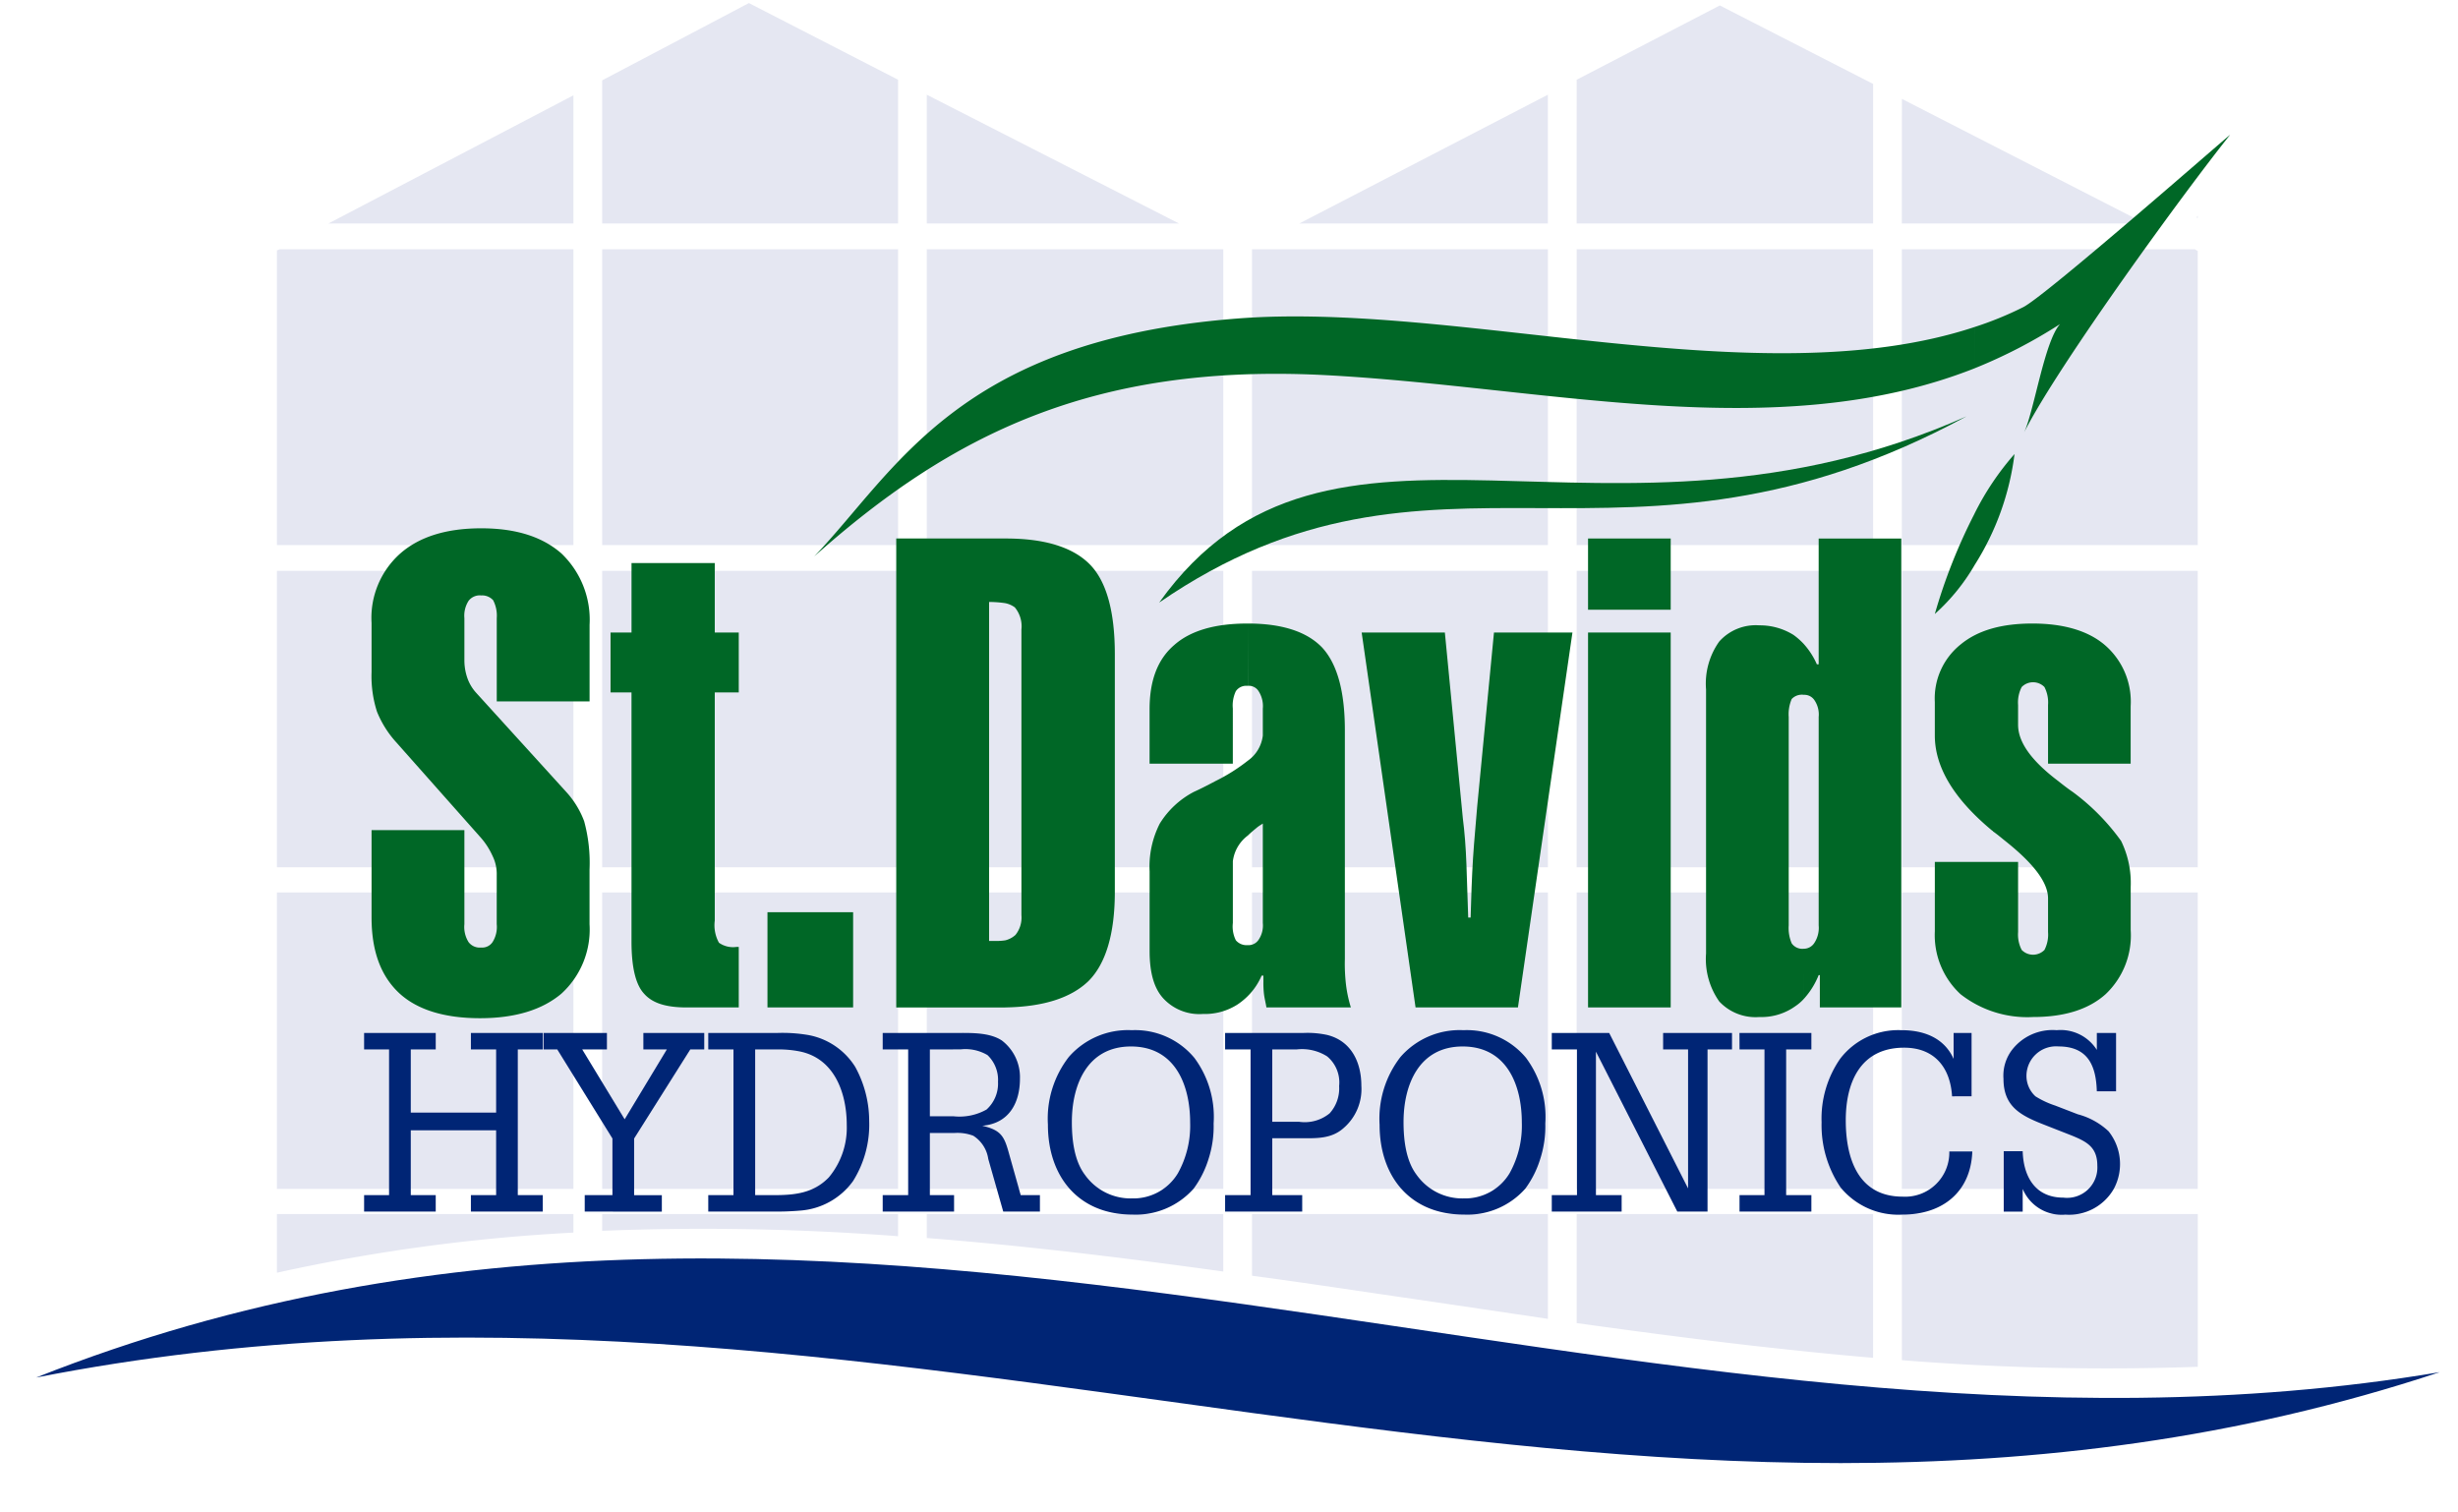 <svg xmlns="http://www.w3.org/2000/svg" xmlns:xlink="http://www.w3.org/1999/xlink" width="260" height="160" viewBox="0 0 260 160">
  <defs>
    <clipPath id="clip-path">
      <rect id="Rectangle_526" data-name="Rectangle 526" width="260" height="160" transform="translate(115.922 50)" fill="#fff"/>
    </clipPath>
    <clipPath id="clip-path-2">
      <rect id="Rectangle_525" data-name="Rectangle 525" width="258.653" height="179.132" fill="none"/>
    </clipPath>
  </defs>
  <g id="Mask_Group_42" data-name="Mask Group 42" transform="translate(-115.922 -50)" clip-path="url(#clip-path)">
    <g id="Group_92" data-name="Group 92" transform="translate(116.564 50.326)">
      <g id="Group_91" data-name="Group 91" transform="translate(0 0)" clip-path="url(#clip-path-2)">
        <path id="Path_321" data-name="Path 321" d="M49.706,130.071v-1.965H18.345v6.207a191.114,191.114,0,0,1,31.361-4.242m34.339.38v-2.344h-31.3v1.773a271.267,271.267,0,0,1,31.3.572m34.4,3.736v-6.08H87.084v2.533c10.455.823,20.909,2.093,31.362,3.547m34.338,5.007V128.107h-31.3v6.524c5.7.761,11.467,1.648,17.17,2.472,4.75.7,9.438,1.393,14.127,2.091m34.4,4.117v-15.2H155.827v11.53c10.452,1.457,20.907,2.788,31.362,3.675m34.338.95V128.107h-31.3v15.458a271.27,271.27,0,0,0,31.3.7M18.345,125.445H49.706V94.084H18.345Zm0-34.021H49.706V60.062H18.345Zm0-34.086H49.706V26.04H18.66l-.316.125Zm5.448-34.022H49.706V9.758ZM52.747,125.445h31.3V94.084h-31.3Zm0-34.021h31.3V60.062h-31.3Zm0-34.086h31.3V26.04h-31.3Zm0-34.022h31.3V8.11L68.269,0,52.747,8.174ZM87.084,125.445h31.362V94.084H87.084Zm0-34.021h31.362V60.062H87.084Zm0-34.086h31.362V26.04H87.084Zm0-34.022H113.76L87.084,9.694Zm34.4,102.129h31.3V94.084h-31.3Zm0-34.021h31.3V60.062h-31.3Zm0-34.086h31.3V26.04h-31.3Zm5.006-34.022h26.291V9.694Zm29.333,102.129h31.362V94.084H155.827Zm0-34.021h31.362V60.062H155.827Zm0-34.086h31.362V26.04H155.827Zm0-34.022h31.362V8.553L170.968.252,155.827,8.11Zm34.4,102.129h31.3V94.084h-31.3Zm0-34.021h31.3V60.062h-31.3Zm0-34.086h31.3V26.229l-.319-.189h-30.98Zm31.3-34.594v-.253l-.127.191Zm-31.3.572h25.724L190.229,10.137Z" transform="translate(10.307 -0.001)" fill="#e5e7f2" fill-rule="evenodd"/>
        <path id="Path_322" data-name="Path 322" d="M2.038,97.625c86.164-34.211,169.6,13.685,254.247-.569-86.1,28.51-164.029-17.171-254.247.569" transform="translate(1.145 47.775)" fill="#002575" fill-rule="evenodd"/>
        <path id="Path_323" data-name="Path 323" d="M24.753,45.587a9.114,9.114,0,0,1,3.041-7.352q3.041-2.659,8.553-2.661c3.675,0,6.463.889,8.49,2.661a9.694,9.694,0,0,1,2.977,7.541v8.108H37.995v-8.8a3.544,3.544,0,0,0-.381-1.9,1.568,1.568,0,0,0-1.267-.508,1.484,1.484,0,0,0-1.331.57,2.921,2.921,0,0,0-.444,1.838v4.436a5.709,5.709,0,0,0,.317,1.9A4.57,4.57,0,0,0,35.839,53l9.5,10.457a9.521,9.521,0,0,1,1.9,3.1,16.7,16.7,0,0,1,.57,5.132v5.765A9.183,9.183,0,0,1,44.837,84.8c-2.027,1.71-4.879,2.6-8.617,2.6s-6.652-.887-8.553-2.661c-1.965-1.837-2.914-4.5-2.914-7.983V67.506h9.819v9.948a3.012,3.012,0,0,0,.444,1.9,1.484,1.484,0,0,0,1.331.57,1.314,1.314,0,0,0,1.2-.57,2.991,2.991,0,0,0,.445-1.9v-5.2a4.31,4.31,0,0,0-.445-2.027A7.758,7.758,0,0,0,36.22,68.2L27.288,58.129a10.78,10.78,0,0,1-1.965-3.166,12.271,12.271,0,0,1-.57-4.184V45.587Z" transform="translate(13.908 19.988)" fill="#006726"/>
        <path id="Path_324" data-name="Path 324" d="M40.938,51.613V45.277h2.218V37.928h8.806v7.349H54.5v6.337H51.962V75.75a3.818,3.818,0,0,0,.444,2.344,2.582,2.582,0,0,0,1.838.444H54.5v6.4H48.983c-2.154,0-3.611-.442-4.5-1.457q-1.328-1.424-1.329-5.512V51.613Z" transform="translate(23.002 21.311)" fill="#006726"/>
        <rect id="Rectangle_524" data-name="Rectangle 524" width="9.06" height="10.072" transform="translate(80.539 96.175)" fill="#006726"/>
        <path id="Path_325" data-name="Path 325" d="M71.82,78.774a2.486,2.486,0,0,0,1.076-.569,2.925,2.925,0,0,0,.633-2.09V45.894a3.134,3.134,0,0,0-.7-2.344,2.551,2.551,0,0,0-1.014-.444V36.265h.062c4.181,0,7.16.95,8.932,2.786,1.712,1.773,2.6,4.942,2.6,9.44V73.644c0,4.434-.951,7.6-2.788,9.44-1.838,1.773-4.753,2.725-8.806,2.788ZM70.108,42.979V78.838h.57a6.112,6.112,0,0,0,1.142-.064v7.1H60.287V36.265H71.82v6.841a11.778,11.778,0,0,0-1.712-.127" transform="translate(33.873 20.376)" fill="#006726"/>
        <path id="Path_326" data-name="Path 326" d="M89.421,73.7V63.186c-.191.127-.317.189-.572.381-.38.315-.761.631-1.012.886V56.534a3.786,3.786,0,0,0,1.584-2.661v-2.85a2.9,2.9,0,0,0-.445-1.838,1.208,1.208,0,0,0-1.139-.569V42.024c3.675,0,6.272.887,7.855,2.536,1.584,1.71,2.408,4.623,2.408,8.742V77.5a19.2,19.2,0,0,0,.127,2.788,13.971,13.971,0,0,0,.506,2.344H89.8c-.064-.442-.189-.886-.255-1.395a10.394,10.394,0,0,1-.062-1.329v-.634h-.189a6.82,6.82,0,0,1-1.457,2.155V76.046a1.275,1.275,0,0,0,1.139-.569,2.7,2.7,0,0,0,.445-1.774m-1.584-9.251a4.009,4.009,0,0,0-1.585,2.725V73.7a3.26,3.26,0,0,0,.317,1.835,1.483,1.483,0,0,0,1.268.508v5.387a7.305,7.305,0,0,1-1.079.886,6.4,6.4,0,0,1-3.675,1.012,5.179,5.179,0,0,1-4.244-1.709c-.951-1.078-1.393-2.725-1.393-4.942V68.254a10.037,10.037,0,0,1,1.076-5.068,9.3,9.3,0,0,1,3.611-3.356q.857-.382,2.282-1.142a19.261,19.261,0,0,0,3.422-2.154Zm0-22.428h-.064c-3.422,0-6.019.761-7.73,2.282-1.774,1.521-2.6,3.8-2.6,6.78v5.763h8.806V51.022a3.546,3.546,0,0,1,.317-1.838,1.32,1.32,0,0,1,1.2-.569h.064Z" transform="translate(43.514 23.612)" fill="#006726"/>
        <path id="Path_327" data-name="Path 327" d="M97.508,82.294l-5.7-39.661h8.8l1.9,19.642c.189,1.456.317,3.1.381,4.876s.127,3.613.189,5.638h.255c.062-2.154.126-4.244.253-6.271.127-1.965.316-3.866.444-5.513l1.773-18.372h8.3l-5.765,39.661Z" transform="translate(51.583 23.954)" fill="#006726"/>
        <path id="Path_328" data-name="Path 328" d="M107.139,46.211h8.743V85.872h-8.743Zm0-9.946h8.743V43.8h-8.743Z" transform="translate(60.198 20.376)" fill="#006726"/>
        <path id="Path_329" data-name="Path 329" d="M135.783,85.871h-8.615V82.452h-.125a8.326,8.326,0,0,1-1.585,2.533V79.664a1.327,1.327,0,0,0,1.139-.634,2.9,2.9,0,0,0,.447-1.837V55.146a2.7,2.7,0,0,0-.447-1.776,1.277,1.277,0,0,0-1.139-.569V47.413a7.947,7.947,0,0,1,1.393,2.157h.192v-13.3h8.74Zm-10.326-.886a4.789,4.789,0,0,1-.887.759,6.148,6.148,0,0,1-3.8,1.142,5.256,5.256,0,0,1-4.244-1.648,7.782,7.782,0,0,1-1.395-5.068V52.228a7.667,7.667,0,0,1,1.395-5.067,5.176,5.176,0,0,1,4.244-1.71,6.723,6.723,0,0,1,3.613,1.014,7.306,7.306,0,0,1,1.076.948V52.8a1.473,1.473,0,0,0-1.268.444,4.086,4.086,0,0,0-.316,1.9V77.193a4.114,4.114,0,0,0,.316,1.9,1.368,1.368,0,0,0,1.268.57Z" transform="translate(64.688 20.377)" fill="#006726"/>
        <path id="Path_330" data-name="Path 330" d="M151.343,74.462a8.547,8.547,0,0,1-2.661,6.78c-1.773,1.584-4.306,2.408-7.666,2.408a11.452,11.452,0,0,1-7.666-2.408,8.5,8.5,0,0,1-2.725-6.652V67.242h8.807v7.413a3.555,3.555,0,0,0,.381,1.9,1.688,1.688,0,0,0,2.407,0,3.554,3.554,0,0,0,.381-1.9V71.108c0-1.649-1.457-3.614-4.372-5.957-.634-.506-1.078-.887-1.459-1.14a.061.061,0,0,0-.061-.062q-6.084-5.039-6.085-10.076V50.325a7.309,7.309,0,0,1,2.725-6.083c1.837-1.52,4.372-2.218,7.6-2.218,3.294,0,5.893.762,7.666,2.282a7.9,7.9,0,0,1,2.724,6.463v6.082H142.6V50.642a3.547,3.547,0,0,0-.381-1.9,1.684,1.684,0,0,0-2.407,0,3.548,3.548,0,0,0-.381,1.9v2.09c0,1.838,1.395,3.8,4.245,5.955q.951.761,1.521,1.142a23.309,23.309,0,0,1,5.131,5.195,10.116,10.116,0,0,1,1.014,4.878Z" transform="translate(73.394 23.612)" fill="#006726"/>
        <path id="Path_331" data-name="Path 331" d="M182.71,40.411c1.078-2.346,2.154-9.63,3.8-11.466a53.532,53.532,0,0,1-9.06,4.687V29.261a36.345,36.345,0,0,0,5.132-2.09c2.28-1.078,21.668-18.121,21.921-18.247-4.5,5.576-18.183,24.328-21.794,31.487m-5.259,14.066V49.028a29.256,29.256,0,0,1,4.247-6.336,28.457,28.457,0,0,1-4.247,11.786m0-20.845c-21.034,8.3-45.425,1.9-68.869.7C84.254,33.125,69.238,40.6,54.73,53.528c8.679-9.062,15.142-22.811,44.54-25.154,23.378-1.9,55.563,8.364,78.181.887Zm0,15.4a58.4,58.4,0,0,0-4.183,10.579,21.338,21.338,0,0,0,4.183-5.129Z" transform="translate(30.751 5.014)" fill="#006726" fill-rule="evenodd"/>
        <path id="Path_332" data-name="Path 332" d="M78.095,47.691c17.929-25.088,47.326-2.786,85.4-19.7-36.368,19.7-56.2-.38-85.4,19.7" transform="translate(43.879 15.727)" fill="#006726" fill-rule="evenodd"/>
        <path id="Path_333" data-name="Path 333" d="M24.248,88.653v-1.74h2.64V71.5h-2.64V69.754h7.577V71.5h-2.64v6.679h9.028V71.5H35.545V69.754h7.6V71.5h-2.64V86.913h2.64v1.74h-7.6v-1.74h2.668V80.05H29.185v6.863h2.64v1.74Z" transform="translate(13.624 39.193)" fill="#002575"/>
        <path id="Path_334" data-name="Path 334" d="M40.757,88.653v-1.74h2.93V80.92L37.853,71.5H36.4V69.754h6.705V71.5H40.493l4.487,7.389L49.442,71.5H46.96V69.754H53.4V71.5H51.922l-5.94,9.423v5.993h2.932v1.74Z" transform="translate(20.452 39.193)" fill="#002575"/>
        <path id="Path_335" data-name="Path 335" d="M47.556,88.652v-1.74h2.666V71.5H47.556V69.755h7.338a16.272,16.272,0,0,1,3.194.211A7.43,7.43,0,0,1,63.1,73.344a11.92,11.92,0,0,1,1.479,5.727,11.224,11.224,0,0,1-1.716,6.363,7.574,7.574,0,0,1-5.57,3.113,28.424,28.424,0,0,1-2.983.1ZM52.518,71.5V86.912h2.007c2.191,0,4.17-.211,5.78-1.874a8.194,8.194,0,0,0,1.9-5.545c0-3.378-1.295-7.047-4.989-7.786a11.537,11.537,0,0,0-2.112-.211Z" transform="translate(26.72 39.193)" fill="#002575"/>
        <path id="Path_336" data-name="Path 336" d="M59.37,88.652v-1.74h2.693V71.5H59.37V69.755h7.92c1.478,0,3.378-.055,4.672.79a4.874,4.874,0,0,1,1.926,4.039c0,2.613-1.189,4.753-3.986,4.989,2.085.478,2.349,1.189,2.877,3.116l1.189,4.223H76v1.74H72.12l-1.584-5.568a3.511,3.511,0,0,0-1.584-2.454,4.7,4.7,0,0,0-2.007-.291H64.359v6.572h2.56v1.74ZM64.359,71.5V78.57h2.507a5.833,5.833,0,0,0,3.485-.712,3.687,3.687,0,0,0,1.215-2.932A3.62,3.62,0,0,0,70.456,72.1a4.593,4.593,0,0,0-2.85-.608Z" transform="translate(33.358 39.193)" fill="#002575"/>
        <path id="Path_337" data-name="Path 337" d="M70.559,79.573a10.641,10.641,0,0,1,2.216-7.18,8.3,8.3,0,0,1,6.652-2.825,8.141,8.141,0,0,1,6.625,2.93,10.473,10.473,0,0,1,2.034,6.944,11.16,11.16,0,0,1-.528,3.72,10.5,10.5,0,0,1-1.584,3.167,8.182,8.182,0,0,1-6.468,2.747c-5.754,0-8.948-4.066-8.948-9.5m2.533-.29c0,1.821.237,4.066,1.373,5.57a5.932,5.932,0,0,0,5.015,2.508,5.488,5.488,0,0,0,4.831-2.666,10.335,10.335,0,0,0,1.293-5.36c0-3.959-1.584-8.048-6.255-8.048-4.62,0-6.257,4.039-6.257,8" transform="translate(39.645 39.088)" fill="#002575"/>
        <path id="Path_338" data-name="Path 338" d="M82.559,88.652v-1.74h2.693V71.5H82.559V69.755h8.314a9.772,9.772,0,0,1,2.482.211c2.56.633,3.617,2.905,3.617,5.385A5.434,5.434,0,0,1,95.1,79.81c-1.293,1.162-2.875,1.084-4.487,1.084H87.548v6.018h3.167v1.74ZM87.548,71.5v7.655H90.4a4.16,4.16,0,0,0,3.221-.9,3.944,3.944,0,0,0,1-2.88,3.588,3.588,0,0,0-1.267-3.139,4.958,4.958,0,0,0-3.221-.739Z" transform="translate(46.387 39.193)" fill="#002575"/>
        <path id="Path_339" data-name="Path 339" d="M93.021,79.573a10.641,10.641,0,0,1,2.216-7.18,8.3,8.3,0,0,1,6.654-2.825,8.142,8.142,0,0,1,6.624,2.93,10.473,10.473,0,0,1,2.034,6.944,11.16,11.16,0,0,1-.528,3.72,10.5,10.5,0,0,1-1.584,3.167,8.182,8.182,0,0,1-6.468,2.747c-5.755,0-8.948-4.066-8.948-9.5m2.533-.29c0,1.821.237,4.066,1.373,5.57a5.93,5.93,0,0,0,5.015,2.508,5.488,5.488,0,0,0,4.831-2.666,10.335,10.335,0,0,0,1.293-5.36c0-3.959-1.584-8.048-6.257-8.048-4.618,0-6.255,4.039-6.255,8" transform="translate(52.266 39.088)" fill="#002575"/>
        <path id="Path_340" data-name="Path 340" d="M104.683,88.653v-1.74h2.666V71.5h-2.666V69.754h6.071L119.1,86.2V71.5h-2.64V69.754h7.286V71.5h-2.588V88.653H117.96l-8.606-16.918V86.913h2.719v1.74Z" transform="translate(58.818 39.193)" fill="#002575"/>
        <path id="Path_341" data-name="Path 341" d="M117.393,69.755H125V71.5h-2.668V86.912H125v1.741h-7.6V86.912h2.64V71.5h-2.64Z" transform="translate(65.96 39.193)" fill="#002575"/>
        <path id="Path_342" data-name="Path 342" d="M136.758,76.564c-.184-3.061-1.874-5.146-5.068-5.146-4.593,0-6.176,3.616-6.176,7.681,0,4.012,1.292,8.078,6.018,8.078a4.673,4.673,0,0,0,4.935-4.778H138.9c-.158,4.33-3.194,6.679-7.391,6.679a7.9,7.9,0,0,1-6.547-2.879,11.775,11.775,0,0,1-2.005-6.889,11.1,11.1,0,0,1,1.954-6.705,7.729,7.729,0,0,1,6.521-3.036c2.321,0,4.486.792,5.49,3.036V69.86h1.9v6.7Z" transform="translate(69.083 39.088)" fill="#002575"/>
        <path id="Path_343" data-name="Path 343" d="M145.146,76.036c-.078-2.8-1-4.75-4.064-4.75a3.128,3.128,0,0,0-3.378,3.141,2.932,2.932,0,0,0,.95,2.137,9.4,9.4,0,0,0,2.085.976l2.4.926a7.577,7.577,0,0,1,3.247,1.793,5.557,5.557,0,0,1,.554,6.1,5.455,5.455,0,0,1-5.121,2.721,4.471,4.471,0,0,1-4.514-2.721v2.4H135.3V82.372h2.005c.08,2.718,1.346,4.909,4.3,4.909A3.207,3.207,0,0,0,145.2,83.9c0-1.955-1.109-2.535-2.721-3.194l-3.033-1.19c-2.4-.948-4.172-1.9-4.172-4.8a4.5,4.5,0,0,1,.9-3.061,5.418,5.418,0,0,1,4.726-2.087,4.524,4.524,0,0,1,4.248,2.087V69.86h2.034v6.176Z" transform="translate(76.007 39.088)" fill="#002575"/>
        <path id="Path_344" data-name="Path 344" d="M3.93,109.569a3.316,3.316,0,0,1,2.961-1.731,2.221,2.221,0,0,1,2.346,1.731,4.447,4.447,0,0,1,.016,2.243,5.49,5.49,0,0,1-1.189,2.727,3.435,3.435,0,0,1-2.6,1.292A2.212,2.212,0,0,1,3.093,114.3l-.512,2.919H3.813l-.162.878H0l.159-.878H1.392l1.467-8.286h-1.2l.147-.865h2.39Zm.409.248a4.19,4.19,0,0,0-.806,1.995,3.586,3.586,0,0,0,.117,2.127A1.63,1.63,0,0,0,5.2,114.949c1.642,0,2.566-1.6,2.8-3.007a3.933,3.933,0,0,0-.1-2.227,1.545,1.545,0,0,0-1.495-.981,2.541,2.541,0,0,0-2.068,1.082" transform="translate(0 60.591)" fill="#006726"/>
        <path id="Path_345" data-name="Path 345" d="M9.038,109.561a2.437,2.437,0,0,1,2.61-1.657h.308l-.2,1.1a2.684,2.684,0,0,0-.484-.059c-1.745,0-2.376,1.438-2.64,2.905l-.512,2.918H9.566l-.162.923H5.549l.161-.923H6.927l1.04-5.866H6.752l.145-.865H9.3Z" transform="translate(3.118 60.628)" fill="#006726"/>
        <path id="Path_346" data-name="Path 346" d="M15.94,112.135H10.293a2.951,2.951,0,0,0,.323,2.052,1.688,1.688,0,0,0,1.687.747,2.4,2.4,0,0,0,2.2-1.6h1.129a3.714,3.714,0,0,1-3.7,2.494c-2.493,0-3.227-1.657-2.83-3.945a5.668,5.668,0,0,1,1-2.405,4.194,4.194,0,0,1,3.271-1.642,3.013,3.013,0,0,1,1.965.675,2.616,2.616,0,0,1,.748,1.891,6.753,6.753,0,0,1-.1,1.526Zm-1.1-.879c.191-1.217-.264-2.538-1.657-2.538a3.018,3.018,0,0,0-2.669,2.538Z" transform="translate(5.06 60.591)" fill="#006726"/>
        <path id="Path_347" data-name="Path 347" d="M16.631,109.451a2.653,2.653,0,0,1,2.435-1.612,1.7,1.7,0,0,1,1.891,1.612,2.7,2.7,0,0,1,2.447-1.612c1.189,0,2.01.661,2.01,1.612a5.311,5.311,0,0,1-.1,1.2l-.734,4.15h1.114l-.161.923h-3.5l.162-.923h1.2l.675-3.827c.191-1.056.4-2.213-1.07-2.213a2.136,2.136,0,0,0-1.76,1.068,5.324,5.324,0,0,0-.528,1.76l-.572,3.211h1.189l-.162.923H17.6l.161-.923h1.189l.673-3.827c.192-1.056.4-2.213-1.07-2.213a2.13,2.13,0,0,0-1.745,1.068,4.971,4.971,0,0,0-.542,1.76l-.573,3.211h1.2l-.161.923H13.1l.161-.923h1.246l1.042-5.866H14.3l.147-.865h2.435Z" transform="translate(7.359 60.591)" fill="#006726"/>
        <path id="Path_348" data-name="Path 348" d="M24.714,116.666H21.108l.161-.923H22.5l1.042-5.866H22.325l.147-.865h2.405l-1.189,6.732h1.189Zm.748-10.5-.22,1.232H23.879l.22-1.232Z" transform="translate(11.86 59.652)" fill="#006726"/>
        <path id="Path_349" data-name="Path 349" d="M29.251,114.178a2.508,2.508,0,0,1-2.524,1.568c-1.085,0-1.949-.439-2.024-1.568a6.27,6.27,0,0,1,.162-1.5l.676-3.828h-1.2l.147-.865h2.39l-.82,4.693c-.192,1.026-.236,2.184,1.084,2.184A2.252,2.252,0,0,0,29,113.8a4.852,4.852,0,0,0,.631-1.849l.558-3.094H28.9l.147-.865h2.479l-1.189,6.732h1.217l-.161.922H28.985Z" transform="translate(13.674 60.675)" fill="#006726"/>
        <path id="Path_350" data-name="Path 350" d="M32.558,109.451a2.653,2.653,0,0,1,2.435-1.612,1.7,1.7,0,0,1,1.891,1.612,2.7,2.7,0,0,1,2.447-1.612c1.189,0,2.009.661,2.009,1.612a5.135,5.135,0,0,1-.1,1.2L40.5,114.8h1.115l-.161.923h-3.5l.161-.923h1.2l.675-3.827c.191-1.056.4-2.213-1.07-2.213a2.134,2.134,0,0,0-1.76,1.068,5.324,5.324,0,0,0-.528,1.76l-.572,3.211h1.187l-.161.923H33.526l.161-.923h1.187l.675-3.827c.192-1.056.4-2.213-1.071-2.213a2.132,2.132,0,0,0-1.745,1.068,5.036,5.036,0,0,0-.542,1.76l-.572,3.211h1.2l-.162.923H29.023l.162-.923h1.246l1.04-5.866H30.226l.147-.865h2.435Z" transform="translate(16.307 60.591)" fill="#006726"/>
        <path id="Path_351" data-name="Path 351" d="M40.627,116.476c.014.951.834,1.171,1.656,1.171a2.534,2.534,0,0,0,2.01-.879,4.717,4.717,0,0,0,.689-1.923l.073-.467a3.312,3.312,0,0,1-2.846,1.451c-2.169,0-2.9-1.862-2.551-3.873a5.874,5.874,0,0,1,1.042-2.668,3.865,3.865,0,0,1,2.932-1.449,2.27,2.27,0,0,1,2.332,1.449l.22-1.217h2.433l-.147.865H47.21l-1.07,6.041a3.993,3.993,0,0,1-1.379,2.758,4.509,4.509,0,0,1-2.626.8c-1.421,0-2.932-.337-2.829-2.065Zm3.987-2.538a3.752,3.752,0,0,0,.85-1.907,3.33,3.33,0,0,0-.131-2.215,1.7,1.7,0,0,0-1.538-.967c-1.731,0-2.6,1.6-2.846,3.08A3.26,3.26,0,0,0,41.125,114a1.638,1.638,0,0,0,1.495.923,2.806,2.806,0,0,0,1.995-.982" transform="translate(22.082 60.591)" fill="#006726"/>
        <path id="Path_352" data-name="Path 352" d="M48.277,109.561a2.437,2.437,0,0,1,2.61-1.657H51.2L50.99,109a2.684,2.684,0,0,0-.484-.059c-1.745,0-2.374,1.438-2.64,2.905l-.512,2.918h1.451l-.161.923H44.788l.161-.923h1.217l1.042-5.866H45.991l.145-.865h2.405Z" transform="translate(25.165 60.628)" fill="#006726"/>
        <path id="Path_353" data-name="Path 353" d="M55.743,112.135H50.1a2.951,2.951,0,0,0,.323,2.052,1.687,1.687,0,0,0,1.685.747,2.4,2.4,0,0,0,2.2-1.6h1.128a3.714,3.714,0,0,1-3.694,2.494c-2.493,0-3.227-1.657-2.832-3.945a5.671,5.671,0,0,1,1-2.405,4.193,4.193,0,0,1,3.271-1.642,3,3,0,0,1,1.963.675,2.6,2.6,0,0,1,.748,1.891,6.75,6.75,0,0,1-.1,1.526Zm-1.1-.879c.191-1.217-.262-2.538-1.657-2.538a3.018,3.018,0,0,0-2.668,2.538Z" transform="translate(27.423 60.591)" fill="#006726"/>
        <path id="Path_354" data-name="Path 354" d="M60.776,112.135H55.129a2.951,2.951,0,0,0,.323,2.052,1.687,1.687,0,0,0,1.685.747,2.4,2.4,0,0,0,2.2-1.6h1.129a3.714,3.714,0,0,1-3.7,2.494c-2.493,0-3.227-1.657-2.83-3.945a5.668,5.668,0,0,1,1-2.405,4.194,4.194,0,0,1,3.271-1.642,3.01,3.01,0,0,1,1.965.675,2.616,2.616,0,0,1,.748,1.891,6.753,6.753,0,0,1-.1,1.526Zm-1.1-.879c.191-1.217-.264-2.538-1.657-2.538a3.018,3.018,0,0,0-2.669,2.538Z" transform="translate(30.252 60.591)" fill="#006726"/>
        <path id="Path_355" data-name="Path 355" d="M61.826,109.451a2.7,2.7,0,0,1,2.61-1.612,1.772,1.772,0,0,1,2.023,1.612,5.652,5.652,0,0,1-.1.982l-.778,4.37h1.2l-.161.923H63.028l.161-.923h1.2l.7-3.959c.176-1.04.133-2.08-1.143-2.08a1.7,1.7,0,0,0-1.086.264,2.089,2.089,0,0,0-.776.747,4.645,4.645,0,0,0-.659,1.965l-.544,3.064h1.2l-.161.923H58.263l.161-.923H59.7l1.04-5.866H59.494l.147-.865h2.435Z" transform="translate(32.736 60.591)" fill="#006726"/>
        <path id="Path_356" data-name="Path 356" d="M63.849,116.665l.162-.923h1.231l1.54-8.711H65.55l.148-.865h2.418l-.673,3.856a3.418,3.418,0,0,1,2.594-1.245,2.078,2.078,0,0,1,1.759.778,2.48,2.48,0,0,1,.162,1.874l-.762,4.312h1.26l-.161.923H68.586l.161-.923h1.26l.69-3.928c.131-.734.322-1.659-.44-2.024a1.281,1.281,0,0,0-.631-.133,2.218,2.218,0,0,0-1.129.264,3.057,3.057,0,0,0-1.481,2.508l-.587,3.313h1.262l-.162.923Z" transform="translate(35.875 59.651)" fill="#006726"/>
        <path id="Path_357" data-name="Path 357" d="M71.21,108.953a4.235,4.235,0,0,1,2.889-1.114c2.4,0,3.15,1.846,2.769,4.016a4.415,4.415,0,0,1-4.237,3.975,2.566,2.566,0,0,1-2.522-1.29,4.13,4.13,0,0,1-.35-2.741,4.97,4.97,0,0,1,1.451-2.846m-.044,5a1.761,1.761,0,0,0,1.612.982,2.676,2.676,0,0,0,2.024-1.157,5.028,5.028,0,0,0,.792-2.009c.248-1.437.028-3.021-1.732-3.021a2.611,2.611,0,0,0-2.065,1.084,4.7,4.7,0,0,0-.778,1.98,3.385,3.385,0,0,0,.147,2.14" transform="translate(39.147 60.591)" fill="#006726"/>
        <path id="Path_358" data-name="Path 358" d="M79.466,114.178a2.506,2.506,0,0,1-2.522,1.568c-1.085,0-1.951-.439-2.024-1.568a6.189,6.189,0,0,1,.162-1.5l.675-3.828h-1.2l.147-.865h2.39l-.82,4.693c-.192,1.026-.236,2.184,1.084,2.184a2.252,2.252,0,0,0,1.862-1.068,4.879,4.879,0,0,0,.631-1.849l.558-3.094H79.113l.148-.865h2.477L80.55,114.72h1.218l-.161.922H79.2Z" transform="translate(41.89 60.675)" fill="#006726"/>
        <path id="Path_359" data-name="Path 359" d="M85.279,110.536c.1-.792.014-1.407-.762-1.671a2.36,2.36,0,0,0-.734-.131,1.719,1.719,0,0,0-1.862,1.362.807.807,0,0,0,.176.689,3.231,3.231,0,0,0,1.364.426c1.32.234,2.626.542,2.332,2.2a2.383,2.383,0,0,1-.4,1.1,3.213,3.213,0,0,1-2.536,1.32c-1.189,0-1.7-.309-2.082-1.32l-.22,1.215h-.923l.469-2.638h.923a1.763,1.763,0,0,0,.455,1.423,1.811,1.811,0,0,0,1.262.425,1.719,1.719,0,0,0,1.788-1.392c.2-1.115-.939-1.131-1.745-1.262-1.276-.206-2.346-.587-2.066-2.141a2.346,2.346,0,0,1,.57-1.306,3.525,3.525,0,0,1,2.508-.995,1.8,1.8,0,0,1,1.788.995l.133-.762h.923l-.439,2.465Z" transform="translate(44.744 60.591)" fill="#006726"/>
        <path id="Path_360" data-name="Path 360" d="M91.432,112.135H85.788a2.95,2.95,0,0,0,.322,2.052,1.69,1.69,0,0,0,1.687.747,2.4,2.4,0,0,0,2.2-1.6h1.129a3.714,3.714,0,0,1-3.694,2.494c-2.494,0-3.227-1.657-2.832-3.945a5.671,5.671,0,0,1,1-2.405,4.191,4.191,0,0,1,3.271-1.642,3.006,3.006,0,0,1,1.963.675,2.6,2.6,0,0,1,.748,1.891,6.752,6.752,0,0,1-.1,1.526Zm-1.1-.879c.191-1.217-.264-2.538-1.657-2.538a3.018,3.018,0,0,0-2.668,2.538Z" transform="translate(47.477 60.591)" fill="#006726"/>
        <path id="Path_361" data-name="Path 361" d="M92.787,116.476c.014.951.836,1.171,1.657,1.171a2.526,2.526,0,0,0,2.007-.879,4.675,4.675,0,0,0,.69-1.923l.073-.467a3.31,3.31,0,0,1-2.844,1.451c-2.171,0-2.9-1.862-2.552-3.873a5.909,5.909,0,0,1,1.042-2.668,3.868,3.868,0,0,1,2.933-1.449,2.268,2.268,0,0,1,2.33,1.449l.22-1.217h2.433l-.145.865H99.37l-1.07,6.041a3.993,3.993,0,0,1-1.379,2.758,4.5,4.5,0,0,1-2.624.8c-1.423,0-2.933-.337-2.83-2.065Zm3.987-2.538a3.754,3.754,0,0,0,.851-1.907,3.34,3.34,0,0,0-.133-2.215,1.7,1.7,0,0,0-1.538-.967c-1.731,0-2.6,1.6-2.846,3.08A3.281,3.281,0,0,0,93.285,114a1.639,1.639,0,0,0,1.5.923,2.806,2.806,0,0,0,1.993-.982" transform="translate(51.39 60.591)" fill="#006726"/>
        <path id="Path_362" data-name="Path 362" d="M100.251,109.561a2.436,2.436,0,0,1,2.61-1.657h.308l-.206,1.1a2.667,2.667,0,0,0-.483-.059c-1.746,0-2.376,1.438-2.64,2.905l-.514,2.918h1.451l-.159.923H96.76l.161-.923h1.218l1.04-5.866H97.963l.147-.865h2.4Z" transform="translate(54.366 60.628)" fill="#006726"/>
        <path id="Path_363" data-name="Path 363" d="M101.83,108.953a4.242,4.242,0,0,1,2.888-1.114c2.407,0,3.153,1.846,2.772,4.016a4.415,4.415,0,0,1-4.237,3.975,2.568,2.568,0,0,1-2.522-1.29,4.131,4.131,0,0,1-.351-2.741,4.979,4.979,0,0,1,1.451-2.846m-.044,5a1.764,1.764,0,0,0,1.613.982,2.678,2.678,0,0,0,2.024-1.157,5.025,5.025,0,0,0,.79-2.009c.25-1.437.03-3.021-1.729-3.021a2.62,2.62,0,0,0-2.069,1.084,4.762,4.762,0,0,0-.776,1.98,3.407,3.407,0,0,0,.147,2.14" transform="translate(56.352 60.591)" fill="#006726"/>
        <path id="Path_364" data-name="Path 364" d="M105.086,107.988H108.5l-.147.865H107.08l.455,5.7h.1l2.961-6.569h1.671l.675,6.569h.1l2.447-5.7h-1.274l.147-.865H117.7l-.147.865h-.865l-3.167,6.788h-1.57l-.645-6.7h-.1l-3.05,6.7h-1.57l-.776-6.788h-.865Z" transform="translate(58.962 60.675)" fill="#006726"/>
        <path id="Path_365" data-name="Path 365" d="M115.986,109.451a2.7,2.7,0,0,1,2.61-1.612,1.774,1.774,0,0,1,2.024,1.612,5.656,5.656,0,0,1-.1.982l-.778,4.37h1.2l-.162.923h-3.591l.161-.923h1.2l.7-3.959c.175-1.04.131-2.08-1.145-2.08a1.7,1.7,0,0,0-1.085.264,2.066,2.066,0,0,0-.776.747,4.648,4.648,0,0,0-.661,1.965l-.544,3.064h1.2l-.161.923h-3.666l.161-.923h1.276l1.04-5.866h-1.246l.147-.865h2.435Z" transform="translate(63.167 60.591)" fill="#006726"/>
        <path id="Path_366" data-name="Path 366" d="M120.841,107.988H124.1l-.147.865h-1.217l.764,5.777h.1l2.844-5.777h-1.217l.147-.865h3.183l-.148.865h-.776l-3.519,6.788H122.6l-1.145-6.788h-.762Z" transform="translate(67.815 60.675)" fill="#006726"/>
        <path id="Path_367" data-name="Path 367" d="M132.222,112.135h-5.646a2.951,2.951,0,0,0,.323,2.052,1.688,1.688,0,0,0,1.687.747,2.4,2.4,0,0,0,2.2-1.6h1.128a3.712,3.712,0,0,1-3.694,2.494c-2.494,0-3.227-1.657-2.83-3.945a5.668,5.668,0,0,1,1-2.405,4.191,4.191,0,0,1,3.271-1.642,3.006,3.006,0,0,1,1.963.675,2.611,2.611,0,0,1,.75,1.891,6.754,6.754,0,0,1-.1,1.526Zm-1.1-.879c.189-1.217-.264-2.538-1.657-2.538a3.018,3.018,0,0,0-2.669,2.538Z" transform="translate(70.395 60.591)" fill="#006726"/>
        <path id="Path_368" data-name="Path 368" d="M131.153,116.476c.016.951.837,1.171,1.659,1.171a2.528,2.528,0,0,0,2.007-.879,4.65,4.65,0,0,0,.689-1.923l.075-.467a3.313,3.313,0,0,1-2.844,1.451c-2.171,0-2.905-1.862-2.552-3.873a5.907,5.907,0,0,1,1.04-2.668,3.87,3.87,0,0,1,2.932-1.449,2.271,2.271,0,0,1,2.333,1.449l.219-1.217h2.433l-.145.865h-1.262l-1.07,6.041a3.985,3.985,0,0,1-1.378,2.758,4.506,4.506,0,0,1-2.626.8c-1.423,0-2.932-.337-2.83-2.065Zm3.989-2.538a3.794,3.794,0,0,0,.851-1.907,3.33,3.33,0,0,0-.134-2.215,1.7,1.7,0,0,0-1.538-.967c-1.731,0-2.6,1.6-2.844,3.08a3.271,3.271,0,0,0,.175,2.068,1.643,1.643,0,0,0,1.5.923,2.809,2.809,0,0,0,1.993-.982" transform="translate(72.946 60.591)" fill="#006726"/>
        <path id="Path_369" data-name="Path 369" d="M142.24,112.135H136.6a2.95,2.95,0,0,0,.322,2.052,1.688,1.688,0,0,0,1.687.747,2.4,2.4,0,0,0,2.2-1.6h1.129a3.714,3.714,0,0,1-3.7,2.494c-2.493,0-3.225-1.657-2.83-3.945a5.651,5.651,0,0,1,1-2.405,4.191,4.191,0,0,1,3.269-1.642,3.007,3.007,0,0,1,1.965.675,2.6,2.6,0,0,1,.748,1.891,6.661,6.661,0,0,1-.1,1.526Zm-1.1-.879c.191-1.217-.264-2.538-1.657-2.538a3.018,3.018,0,0,0-2.669,2.538Z" transform="translate(76.025 60.591)" fill="#006726"/>
        <path id="Path_370" data-name="Path 370" d="M142.795,108.684h2.2l-.147.865h-2.2l-.879,4.957c-.087.5-.044,1.054.573,1.054.761,0,.951-1.042,1.04-1.568h.953c-.03.189-.059.369-.1.558a2.331,2.331,0,0,1-1.334,1.759,2.671,2.671,0,0,1-1.51.045,1.132,1.132,0,0,1-.836-.939,4.466,4.466,0,0,1,.117-1.379l.792-4.487h-1.32l.147-.865h1.32l.264-1.495,1.26-.439Z" transform="translate(78.741 59.979)" fill="#006726"/>
        <path id="Path_371" data-name="Path 371" d="M148.113,114.215a2.984,2.984,0,0,1-2.786,1.615c-1.084,0-2.023-.469-2.1-1.615a2.538,2.538,0,0,1,.059-.717c.292-1.715,1.8-2.376,3.328-2.376.278,0,.572-.016.85-.016h1.2l.117-.7a1.442,1.442,0,0,0-.294-1.274,1.4,1.4,0,0,0-1.054-.412,1.942,1.942,0,0,0-1.629.615,2.074,2.074,0,0,0-.455.911h-1.232A2.908,2.908,0,0,1,146.178,108a4.112,4.112,0,0,1,1.334-.161,2.664,2.664,0,0,1,1.98.659,1.93,1.93,0,0,1,.4,1.905l-.778,4.4h1.218l-.161.923h-2.318Zm-2.493.75c1.759,0,2.58-1.453,2.889-2.947a7.581,7.581,0,0,0-1.173-.061c-1.159,0-2.522.047-2.8,1.571-.148.836.219,1.437,1.084,1.437" transform="translate(80.475 60.591)" fill="#006726"/>
        <path id="Path_372" data-name="Path 372" d="M151.341,110.348a3.5,3.5,0,0,1,2.772-1.57c2.272,0,2.888,1.86,2.536,3.916a5.681,5.681,0,0,1-1.056,2.638,3.711,3.711,0,0,1-3.007,1.437,2.074,2.074,0,0,1-2.112-1.437l.016-.177-.264,1.51h-2.405l.161-.923H149.2l1.54-8.711h-1.2l.145-.865h2.391Zm4.033,2.58c.25-1.438.073-3.225-1.671-3.225a2.527,2.527,0,0,0-1.613.672,3.07,3.07,0,0,0-.923,1.337,4.6,4.6,0,0,0-.294,1.04,3.91,3.91,0,0,0,.087,2.14,1.568,1.568,0,0,0,1.627.939c1.627,0,2.536-1.495,2.786-2.9" transform="translate(83.057 59.652)" fill="#006726"/>
        <path id="Path_373" data-name="Path 373" d="M153.371,116.665l.162-.923h1.217l1.54-8.711h-1.218l.147-.865h2.405l-1.687,9.576h1.175l-.162.923Z" transform="translate(86.174 59.652)" fill="#006726"/>
        <path id="Path_374" data-name="Path 374" d="M163.378,112.135h-5.646a2.95,2.95,0,0,0,.323,2.052,1.687,1.687,0,0,0,1.685.747,2.4,2.4,0,0,0,2.2-1.6h1.129a3.714,3.714,0,0,1-3.694,2.494c-2.494,0-3.227-1.657-2.83-3.945a5.648,5.648,0,0,1,1-2.405,4.191,4.191,0,0,1,3.271-1.642,3.006,3.006,0,0,1,1.963.675,2.6,2.6,0,0,1,.748,1.891,6.75,6.75,0,0,1-.1,1.526Zm-1.1-.879c.191-1.217-.264-2.538-1.657-2.538a3.018,3.018,0,0,0-2.668,2.538Z" transform="translate(87.901 60.591)" fill="#006726"/>
        <path id="Path_375" data-name="Path 375" d="M166.763,110.536c.1-.792.014-1.407-.762-1.671a2.36,2.36,0,0,0-.734-.131,1.718,1.718,0,0,0-1.862,1.362.8.8,0,0,0,.176.689,3.231,3.231,0,0,0,1.363.426c1.32.234,2.626.542,2.332,2.2a2.4,2.4,0,0,1-.4,1.1,3.216,3.216,0,0,1-2.536,1.32c-1.189,0-1.7-.309-2.084-1.32l-.219,1.215h-.925l.47-2.638h.923a1.758,1.758,0,0,0,.455,1.423,1.809,1.809,0,0,0,1.262.425,1.719,1.719,0,0,0,1.788-1.392c.2-1.115-.939-1.131-1.745-1.262-1.276-.206-2.346-.587-2.068-2.141a2.348,2.348,0,0,1,.572-1.306,3.521,3.521,0,0,1,2.507-.995,1.8,1.8,0,0,1,1.79.995l.133-.762h.921l-.437,2.465Z" transform="translate(90.527 60.591)" fill="#006726"/>
      </g>
    </g>
  </g>
</svg>
